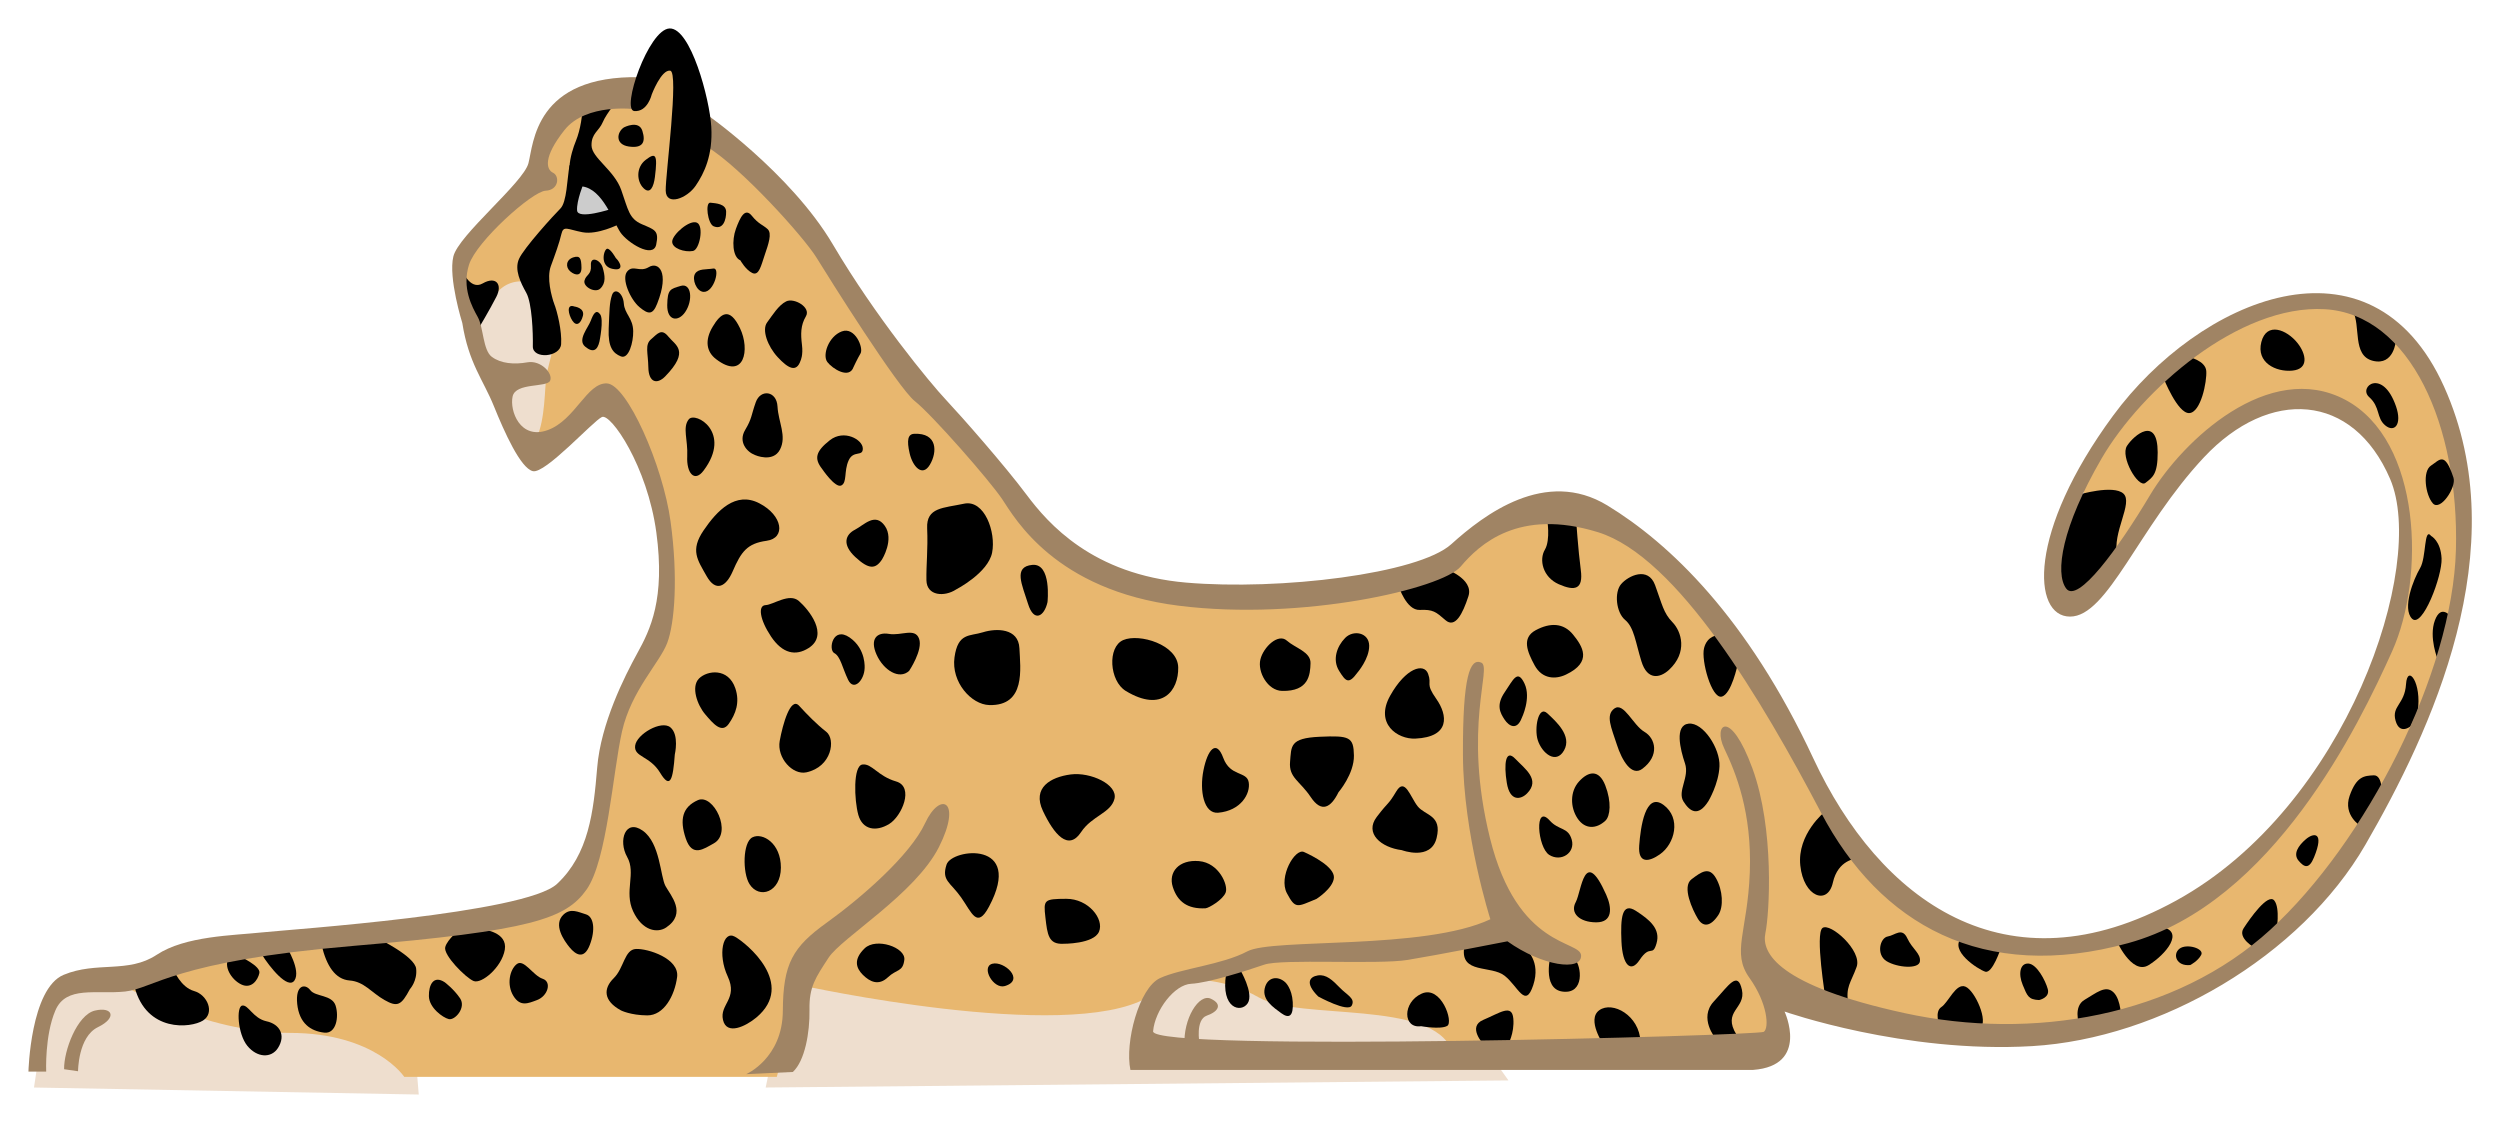 <?xml version="1.0" encoding="UTF-8" standalone="no"?>
<!-- Generator: Adobe Illustrator 13.0.0, SVG Export Plug-In . SVG Version: 6.00 Build 14948)  -->

<svg
   xmlns:dc="http://purl.org/dc/elements/1.1/"
   xmlns:cc="http://creativecommons.org/ns#"
   xmlns:rdf="http://www.w3.org/1999/02/22-rdf-syntax-ns#"
   xmlns:svg="http://www.w3.org/2000/svg"
   xmlns="http://www.w3.org/2000/svg"
   xmlns:sodipodi="http://sodipodi.sourceforge.net/DTD/sodipodi-0.dtd"
   xmlns:inkscape="http://www.inkscape.org/namespaces/inkscape"
   version="1.1"
   id="Layer_1"
   x="0px"
   y="0px"
   width="351.484"
   height="157.895"
   viewBox="0 0 351.484 157.895"
   enable-background="new 0 0 128.084 35.308"
   xml:space="preserve"
   inkscape:version="0.48+devel r12701"
   sodipodi:docname="leopard.svg"><title
   id="title4313">leopard</title><defs
   id="defs257" /><sodipodi:namedview
   pagecolor="#ffffff"
   bordercolor="#666666"
   borderopacity="1"
   objecttolerance="10"
   gridtolerance="10"
   guidetolerance="10"
   inkscape:pageopacity="0"
   inkscape:pageshadow="2"
   inkscape:window-width="1444"
   inkscape:window-height="969"
   id="namedview255"
   showgrid="false"
   fit-margin-top="4"
   fit-margin-left="4"
   fit-margin-right="4"
   fit-margin-bottom="4"
   inkscape:zoom="0.99658364"
   inkscape:cx="19.728485"
   inkscape:cy="136.24115"
   inkscape:window-x="0"
   inkscape:window-y="0"
   inkscape:window-maximized="0"
   inkscape:current-layer="Layer_1" />
<g
   id="g3"
   transform="matrix(2.682,0,0,4.245,4,4.001)">
	<polygon
   points="73.506,31.229 77.585,34.841 38.646,35.076 40.394,29.712 "
   id="polygon5"
   style="fill:#eedece" />
	<polygon
   points="0.29,35.076 0.874,32.625 2.156,31.343 6.586,31.578 20.108,32.625 20.46,35.308 "
   id="polygon7"
   style="fill:#eedece" />
	<polygon
   points="26.406,6.861 28.621,9.775 26.638,14.089 25.123,13.273 22.791,8.959 "
   id="polygon9"
   style="fill:#eedece" />
	<path
   d="m 4.778,31.635 c 0,0 4.431,1.632 8.919,1.632 4.488,0 6.005,1.457 6.005,1.457 l 19.527,0 1.283,-3.031 c 0,0 13.874,1.924 18.127,0.409 l 1.809,-0.583 c 0,0 1.981,-0.175 4.079,0.583 2.098,0.759 9.094,0.058 10.084,1.749 l 16.439,0.058 0.873,-0.933 -0.756,-1.572 4.371,1.34 8.278,0.641 6.704,-0.641 5.419,-1.632 4.373,-2.682 3.031,-2.914 2.623,-3.615 1.574,-3.964 -0.117,-3.555 -1.749,-3.206 -2.914,-1.863 -3.904,-0.352 -5.364,1.4 -3.323,1.923 -2.622,2.622 1.34,3.266 4.082,-3.847 3.615,-1.806 2.797,-0.352 2.507,0.526 1.98,1.689 0.759,2.215 -0.759,3.031 -2.272,3.498 -3.79,3.555 -5.304,2.625 -4.082,0.873 -5.479,0.058 -4.72,-1.165 -4.139,-3.498 -6.063,-6.354 -5.596,-3.088 -3.964,-0.292 -5.304,2.215 -6.295,0.759 -8.861,-0.235 -4.895,-1.746 -4.256,-3.44 -3.964,-2.914 -6.296,-5.599 -3.44,-1.631 -1.749,-2.857 -1.749,1.689 -2.972,0.117 -1.866,1.34 -0.35,1.4 -3.729,2.447 -0.117,1.225 1.457,0.758 c 0,0 0.409,-1.282 2.448,-0.933 2.041,0.35 0.758,2.565 0.641,3.031 -0.115,0.467 -0.058,1.457 -0.524,2.098 l 1.05,-0.174 2.739,-1.283 2.33,2.797 0.816,3.091 -0.464,2.215 -2.275,2.33 -1.632,5.421 -4.021,1.517 -15.855,0.932 -4.548,1.225 z"
   id="path11"
   inkscape:connector-curvature="0"
   style="fill:#e8b76f" />
	<polygon
   points="29.437,6.395 28.095,6.277 29.028,4.414 31.011,5.988 "
   id="polygon13"
   style="fill:#cccccc" />
	<g
   id="g15">
		<path
   d="m 107.458,15.444 c 0,0 1.826,-0.344 2.36,-0.04 0.534,0.307 -0.604,1.3 -0.319,2.051 l -2.283,1.786 -1.235,-1.452 1.477,-2.345 z"
   id="path17"
   inkscape:connector-curvature="0" />
		<path
   d="m 113.216,10.875 c 0,0 0.908,0.12 0.948,0.469 0.04,0.349 -0.282,1.377 -0.893,1.395 -0.611,0.018 -1.345,-1.155 -1.345,-1.155 l 1.29,-0.709 z"
   id="path19"
   inkscape:connector-curvature="0" />
		<path
   d="m 124.106,10.332 c 0,0 -0.092,0.849 -1.205,0.676 -1.113,-0.172 -0.616,-1.178 -1.068,-1.662 l 1.375,0.195 0.898,0.791 z"
   id="path21"
   inkscape:connector-curvature="0" />
		<path
   d="m 126.304,20.91 c 0,0 -0.489,-0.744 -0.154,-1.308 0.334,-0.563 0.843,-0.112 0.843,-0.112 l -0.689,1.42 z"
   id="path23"
   inkscape:connector-curvature="0" />
		<path
   d="m 124.88,23.108 c 0,0 -0.574,0.309 -0.793,-0.182 -0.217,-0.489 0.481,-0.536 0.549,-1.21 0.068,-0.674 0.843,-0.052 0.609,0.916 l -0.365,0.476 z"
   id="path25"
   inkscape:connector-curvature="0" />
		<path
   d="m 122.263,26.418 c 0,0 -0.943,-0.352 -0.584,-1.003 0.362,-0.651 0.769,-0.664 1.265,-0.679 0.494,-0.012 0.427,0.689 0.427,0.689 l -1.108,0.993 z"
   id="path27"
   inkscape:connector-curvature="0" />
		<path
   d="m 116.722,30.455 c 0,0 -0.943,-0.322 -0.601,-0.653 0.339,-0.33 1.277,-1.173 1.606,-0.921 0.327,0.254 0.115,1.018 0.115,1.018 l -1.12,0.556 z"
   id="path29"
   inkscape:connector-curvature="0" />
		<path
   d="m 109.424,30.168 c 0,0 0.823,1.2 1.716,0.855 0.893,-0.347 1.949,-1.135 0.634,-1.272 l -2.35,0.417 z"
   id="path31"
   inkscape:connector-curvature="0" />
		<path
   d="m 107.493,32.965 c 0,0 -0.31,-0.576 0.297,-0.796 0.606,-0.222 1.095,-0.499 1.509,-0.247 0.417,0.25 0.404,0.891 0.404,0.891 l -2.21,0.152 z"
   id="path33"
   inkscape:connector-curvature="0" />
		<path
   d="m 103.396,30.458 c 0,0 -0.441,0.858 -0.821,0.781 -0.382,-0.078 -1.916,-0.704 -1.23,-1.13 l 2.051,0.349 z"
   id="path35"
   inkscape:connector-curvature="0" />
		<path
   d="m 100.176,33.027 c 0,0 -0.274,-0.459 0.1,-0.616 0.375,-0.155 0.764,-0.809 1.265,-0.676 0.499,0.132 1.228,1.16 0.766,1.377 l -2.131,-0.085 z"
   id="path37"
   inkscape:connector-curvature="0" />
		<path
   d="m 94.203,32.119 c 0,0 -0.556,-2.141 -0.155,-2.328 0.404,-0.187 2.093,0.756 1.787,1.29 -0.305,0.534 -0.594,0.659 -0.432,1.237 l -1.2,-0.199 z"
   id="path39"
   inkscape:connector-curvature="0" />
		<path
   d="m 94.173,25.939 c 0,0 -1.467,0.741 -1.29,1.786 0.175,1.043 1.437,1.33 1.707,0.564 0.27,-0.766 1.23,-0.793 1.23,-0.793 l -1.647,-1.557 z"
   id="path41"
   inkscape:connector-curvature="0" />
		<path
   d="m 89.6,21.055 c 0,0 -0.319,1 -0.843,1.075 -0.521,0.072 -1.083,-1.195 -0.92,-1.606 0.165,-0.415 0.716,-0.429 0.716,-0.429 l 1.047,0.96 z"
   id="path43"
   inkscape:connector-curvature="0" />
		<path
   d="m 79.608,16.24 c 0,0 0.194,0.693 -0.115,1.023 -0.312,0.329 -0.12,0.908 0.731,1.145 0.853,0.237 1.287,0.167 1.152,-0.472 -0.135,-0.636 -0.252,-1.711 -0.252,-1.711 l -1.516,0.015 z"
   id="path45"
   inkscape:connector-curvature="0" />
		<path
   d="m 74.205,17.879 c 0,0 1.584,0.334 1.28,0.925 -0.305,0.594 -0.699,1.07 -1.203,0.793 -0.504,-0.277 -0.651,-0.359 -1.35,-0.339 -0.701,0.02 -1.103,-0.786 -1.103,-0.786 l 2.376,-0.593 z"
   id="path47"
   inkscape:connector-curvature="0" />
		<path
   d="m 88.44,33.449 c 0,0 -0.896,-0.674 -0.095,-1.22 0.801,-0.549 1.255,-1.028 1.477,-0.392 0.222,0.634 -1.061,0.699 -0.279,1.495 l -1.103,0.117 z"
   id="path49"
   inkscape:connector-curvature="0" />
		<path
   d="m 82.584,33.676 c 0,0 -0.928,-0.849 -0.237,-1.161 0.691,-0.312 2.105,0.172 2.158,1.046 l -1.921,0.115 z"
   id="path51"
   inkscape:connector-curvature="0" />
		<path
   d="m 79.815,30.635 c 0,0 -0.519,1.183 0.621,1.265 1.138,0.084 0.996,-0.843 0.609,-1.095 l -1.23,-0.17 z"
   id="path53"
   inkscape:connector-curvature="0" />
		<path
   d="m 78.5,30.498 c 0,0 0.798,0.387 0.384,1.185 -0.414,0.798 -0.786,0.05 -1.497,-0.307 -0.708,-0.359 -2.333,-0.05 -2.125,-0.931 l 2.206,-0.414 1.032,0.467 z"
   id="path55"
   inkscape:connector-curvature="0" />
		<path
   d="m 76.288,33.651 c 0,0 -0.891,-0.586 -0.022,-0.816 0.869,-0.23 1.5,-0.539 1.572,-0.045 0.072,0.494 -0.294,0.883 -0.294,0.883 l -1.256,-0.022 z"
   id="path57"
   inkscape:connector-curvature="0" />
		<path
   d="m 61.388,33.611 c 0,0 -0.227,-0.781 0.382,-0.916 0.609,-0.135 0.836,-0.375 0.217,-0.559 -0.619,-0.187 -1.467,0.654 -1.385,1.554 l 0.786,-0.079 z"
   id="path59"
   inkscape:connector-curvature="0"
   style="fill:#a08464" />
		<path
   d="m 63.504,31.159 c 0,0 0.751,0.796 0.412,1.125 -0.339,0.332 -1.422,0.188 -1.135,-0.958 l 0.723,-0.167 z"
   id="path61"
   inkscape:connector-curvature="0" />
		<path
   d="m 7.612,31.181 c 0,0 0.367,0.574 1.07,0.699 0.704,0.125 1.1,0.726 0.467,0.978 -0.636,0.252 -2.964,0.404 -3.59,-1.123 l 2.053,-0.554 z"
   id="path63"
   inkscape:connector-curvature="0" />
		<path
   d="m 11.07,30.732 c 0,0 1.118,0.32 1.035,0.554 -0.08,0.234 -0.421,0.536 -0.95,0.376 -0.529,-0.16 -0.951,-0.614 -0.639,-0.886 l 0.554,-0.044 z"
   id="path65"
   inkscape:connector-curvature="0" />
		<path
   d="m 13.54,30.428 c 0,0 0.751,0.766 0.409,1.098 -0.339,0.33 -1.325,-0.459 -1.714,-0.855 l 1.305,-0.243 z"
   id="path67"
   inkscape:connector-curvature="0" />
		<path
   d="m 19.994,31.82 c -0.451,0.537 -0.653,0.601 -1.332,0.357 -0.676,-0.242 -1.068,-0.611 -1.826,-0.646 -0.759,-0.037 -1.21,-0.491 -1.462,-1.155 l 2.969,-0.229 c 0,0 1.911,0.586 1.981,0.993 0.07,0.407 -0.33,0.68 -0.33,0.68 z"
   id="path69"
   inkscape:connector-curvature="0" />
		<path
   d="m 23.843,29.844 c 0,0 1.285,0.08 1.128,0.667 -0.16,0.588 -1.223,1.143 -1.634,1.038 -0.409,-0.104 -1.597,-0.858 -1.489,-1.123 0.11,-0.267 0.801,-0.606 0.801,-0.606 l 1.194,0.024 z"
   id="path71"
   inkscape:connector-curvature="0" />
		<path
   d="m 30.931,6.49 c 0,0 -1.098,0.354 -1.889,0.259 -0.788,-0.095 -0.998,-0.234 -1.105,0.06 -0.107,0.294 -0.33,0.681 -0.554,1.065 -0.222,0.387 0.03,0.991 0.182,1.25 0.154,0.257 0.404,0.891 0.359,1.33 -0.045,0.439 -1.501,0.509 -1.484,0.072 C 26.455,10.087 26.398,9.099 26.098,8.757 25.796,8.415 25.462,7.989 25.716,7.632 25.968,7.273 27.54,6.18 27.884,5.965 28.226,5.75 28.234,4.992 28.366,4.523 l 0.746,0.592 c 0,0 -0.389,0.594 -0.352,0.913 0.037,0.319 1.806,-0.053 1.806,-0.053 l 0.365,0.515 z"
   id="path73"
   inkscape:connector-curvature="0" />
		<path
   d="m 30.986,2.291 c 0,0 -0.686,0.516 -0.88,0.813 -0.195,0.297 -0.601,0.367 -0.589,0.773 0.01,0.409 1.188,0.813 1.557,1.472 0.37,0.661 0.407,0.951 1.083,1.135 0.676,0.184 0.908,0.207 0.749,0.678 C 32.744,7.634 31.386,7.09 31.027,6.75 30.667,6.41 30.11,5.319 29.03,5.232 27.947,5.147 28.444,4.112 28.696,3.728 28.946,3.341 29.048,2.842 29.04,2.58 l 1.946,-0.289 z"
   id="path75"
   inkscape:connector-curvature="0" />
		<path
   d="m 22.693,7.952 c 0,0 0.429,0.746 1.12,0.492 0.693,-0.252 1.053,0.03 0.713,0.446 -0.337,0.419 -0.96,1.078 -0.96,1.078 L 22.725,9.117 22.693,7.952 Z"
   id="path77"
   inkscape:connector-curvature="0" />
		<path
   d="m 31.814,2.675 c 0,0 -2.572,-0.217 -3.712,0.688 -1.14,0.908 -0.956,1.312 -0.601,1.417 0.352,0.107 0.307,0.574 -0.392,0.594 -0.698,0.02 -3.625,1.679 -4.012,2.447 -0.387,0.771 0.157,1.397 0.457,1.737 0.302,0.342 0.267,1.1 0.738,1.319 0.474,0.222 1.172,0.26 1.871,0.18 0.699,-0.077 1.352,0.372 1.183,0.609 -0.167,0.237 -1.806,0.052 -1.966,0.524 -0.163,0.469 0.392,1.444 1.838,1.113 1.45,-0.332 2.053,-1.574 3.104,-1.547 1.053,0.027 2.937,2.714 3.338,4.571 0.404,1.854 0.214,3.375 -0.175,4.026 -0.392,0.654 -1.881,1.572 -2.368,2.927 -0.484,1.354 -0.781,4.278 -1.861,5.241 -1.081,0.966 -2.877,1.365 -12.25,1.866 -9.375,0.501 -10.428,1.407 -11.94,1.51 -1.514,0.1 -3.096,-0.205 -3.655,0.628 -0.562,0.831 -0.481,2.023 -0.481,2.023 l -0.93,0 c 0,0 0.107,-2.745 1.844,-3.204 1.736,-0.457 3.38,-0.037 4.88,-0.664 1.497,-0.626 4.004,-0.639 5.519,-0.741 1.512,-0.1 13.802,-0.626 15.466,-1.607 1.662,-0.98 1.914,-2.387 2.105,-3.852 0.19,-1.462 1.43,-3.014 2.106,-3.792 0.678,-0.776 1.467,-1.792 0.995,-3.994 -0.472,-2.201 -2.388,-3.955 -2.852,-3.825 -0.461,0.13 -2.976,1.894 -3.623,1.793 -0.644,-0.097 -1.494,-1.297 -2.043,-2.155 -0.549,-0.861 -1.322,-1.419 -1.654,-2.752 0,0 -0.741,-1.494 -0.469,-2.203 0.27,-0.709 3.663,-2.438 3.935,-3.086 0.272,-0.648 0.324,-2.926 5.865,-2.852 l -0.26,1.061 z"
   id="path79"
   inkscape:connector-curvature="0"
   style="fill:#a08464" />
		<path
   d="m 37.623,34.634 c 0,0 1.908,-0.521 1.923,-2.098 0.013,-1.574 0.521,-2.113 2.305,-2.922 1.787,-0.811 4.369,-2.225 5.154,-3.295 0.786,-1.073 1.961,-0.756 0.724,0.793 -1.24,1.552 -5.104,3.003 -5.786,3.665 -0.682,0.662 -1.023,0.963 -1,1.719 0.022,0.758 -0.242,1.699 -0.873,2.065 l -2.447,0.073 z"
   id="path81"
   inkscape:connector-curvature="0"
   style="fill:#a08464" />
		<path
   d="m 35.462,2.805 c 0,0 4.488,1.971 6.713,4.356 2.226,2.385 5.087,4.578 5.92,5.137 0.831,0.559 3.094,2.186 4.229,3.146 1.135,0.958 3.458,2.642 8.365,2.909 4.905,0.267 12.177,-0.289 13.898,-1.272 1.722,-0.983 4.942,-2.532 8.186,-1.282 3.243,1.248 7.337,3.697 10.795,8.38 3.458,4.683 10.077,7.816 19.026,4.703 8.952,-3.111 13.153,-11.104 11.207,-13.963 -1.949,-2.862 -6.327,-3.026 -9.76,-0.714 -3.433,2.315 -5.04,5.277 -7.021,5.274 -1.983,-0.002 -2.238,-2.794 2.258,-6.654 4.496,-3.859 13.522,-6.334 17.35,-0.963 3.827,5.374 -0.721,11.451 -4.114,15.164 -3.393,3.713 -10.78,6.429 -17.479,6.679 -6.699,0.25 -12.978,-1.145 -12.978,-1.145 0,0 1.322,1.791 -1.649,1.933 l -32.642,0 c -0.302,-0.905 0.449,-2.714 1.547,-3.039 1.101,-0.322 3.253,-0.441 4.583,-0.888 1.328,-0.447 9.271,-0.032 12.739,-1.063 0,0 -1.422,-2.816 -1.437,-5.441 -0.018,-2.625 0.375,-3.218 0.96,-3.059 0.589,0.157 -0.988,2.126 0.459,5.818 1.447,3.69 4.76,3.363 4.775,3.887 0.015,0.524 -2.031,0.35 -3.862,-0.474 0,0 -3.66,0.454 -5.229,0.616 -1.569,0.162 -6.591,-0.045 -7.52,0.157 -0.925,0.202 -2.956,0.608 -3.83,0.633 -0.873,0.025 -1.898,0.871 -1.996,1.574 -0.098,0.701 31.727,0.142 32.014,0.018 0.287,-0.125 0.207,-0.938 -0.751,-1.786 -0.958,-0.848 -0.102,-1.515 0.018,-3.5 0.117,-1.986 -0.736,-3.301 -1.342,-4.102 -0.606,-0.798 0.312,-1.35 1.477,0.659 1.165,2.009 0.896,4.815 0.681,5.461 -0.215,0.648 0.631,1.731 7.305,2.649 6.674,0.916 14.173,0.12 19.166,-2.764 4.99,-2.884 9.553,-8.495 9.728,-12.582 0.175,-4.087 -2.38,-7.804 -6.876,-7.969 -4.493,-0.162 -9.603,2.667 -11.696,4.942 -2.091,2.275 -2.458,3.802 -1.858,4.309 0.599,0.509 2.704,-1.3 4.401,-3.099 1.699,-1.799 6.227,-4.493 10.231,-3.151 4.004,1.345 4.191,5.888 2.455,8.328 -1.739,2.44 -6.234,8.343 -13.836,9.667 C 102.47,31.619 97.051,29.675 93.97,25.973 90.891,22.27 86.44,17.498 82.277,16.684 78.113,15.871 76.05,17.096 75.079,17.822 74.108,18.551 66.791,19.633 60.305,19.119 53.816,18.605 51.708,16.218 51.049,15.594 50.39,14.97 47.354,12.785 46.466,12.344 45.578,11.902 41.975,8.272 41.314,7.594 40.653,6.913 37.382,4.615 35.553,3.909 L 35.462,2.805 Z"
   id="path83"
   inkscape:connector-curvature="0"
   style="fill:#a08464" />
		<path
   d="M 31.218,3.276 C 30.843,3.431 30.739,3.842 31.47,3.91 32.201,3.978 32.37,3.767 32.183,3.393 31.999,3.02 31.218,3.276 31.218,3.276 Z"
   id="path85"
   inkscape:connector-curvature="0" />
		<path
   d="M 32.84,4.92 C 32.777,5.237 32.595,5.511 32.239,5.287 31.882,5.065 31.84,4.599 32.359,4.351 32.875,4.102 32.992,4.157 32.84,4.92 Z"
   id="path87"
   inkscape:connector-curvature="0" />
		<path
   d="m 28.571,7.58 c -0.402,0.077 -0.427,0.332 -0.163,0.469 0.267,0.14 0.589,0.16 0.582,-0.132 C 28.98,7.625 28.92,7.51 28.571,7.58 Z"
   id="path89"
   inkscape:connector-curvature="0" />
		<path
   d="m 28.619,9.209 c -0.442,-0.102 -0.314,0.272 -0.103,0.472 0.209,0.197 0.439,0.102 0.549,-0.162 0.107,-0.268 -0.446,-0.31 -0.446,-0.31 z"
   id="path91"
   inkscape:connector-curvature="0" />
		<path
   d="m 29.933,10.369 c -0.107,0.294 -0.336,0.387 -0.753,0.167 -0.414,-0.222 0.157,-0.619 0.297,-0.855 0.14,-0.237 0.282,-0.387 0.489,-0.217 0.209,0.169 -0.033,0.905 -0.033,0.905 z"
   id="path93"
   inkscape:connector-curvature="0" />
		<path
   d="m 29.971,8.618 c -0.267,0.155 -0.906,-0.062 -0.823,-0.267 0.083,-0.207 0.374,-0.187 0.337,-0.506 -0.04,-0.319 0.489,-0.189 0.614,0.07 0.121,0.259 0.189,0.518 -0.128,0.703 z"
   id="path95"
   inkscape:connector-curvature="0" />
		<path
   d="m 30.789,7.603 c 0.237,0.14 0.479,0.454 -0.195,0.356 C 29.921,7.862 30.168,7.3 30.342,7.295 c 0.175,-0.004 0.447,0.308 0.447,0.308 z"
   id="path97"
   inkscape:connector-curvature="0" />
		<path
   d="m 31.702,10.025 c 0.012,0.369 -0.234,0.94 -0.646,0.836 -0.412,-0.105 -0.679,-0.302 -0.639,-0.916 0.042,-0.611 0.035,-0.846 0.172,-1.113 0.14,-0.264 0.582,-0.075 0.621,0.275 0.038,0.349 0.48,0.481 0.492,0.918 z"
   id="path99"
   inkscape:connector-curvature="0" />
		<path
   d="M 32.959,9.114 C 32.725,9.491 32.502,9.478 32.028,9.229 31.557,8.979 31.07,8.293 31.384,8.052 c 0.312,-0.242 0.641,0.04 1.133,-0.147 0.49,-0.19 1.111,0.141 0.442,1.209 z"
   id="path101"
   inkscape:connector-curvature="0" />
		<path
   d="m 33.379,11.524 c -0.434,0.279 -0.869,0.199 -0.883,-0.297 -0.015,-0.494 -0.197,-0.751 0.147,-0.936 0.344,-0.188 0.544,-0.367 0.903,-0.085 0.357,0.283 1.15,0.462 -0.167,1.318 z"
   id="path103"
   inkscape:connector-curvature="0" />
		<path
   d="m 34.426,9.394 c -0.369,0.339 -0.955,0.29 -0.94,-0.234 0.015,-0.526 0.16,-0.529 0.711,-0.634 0.552,-0.103 0.654,0.476 0.229,0.868 z"
   id="path105"
   inkscape:connector-curvature="0" />
		<path
   d="m 35.397,8.725 c -0.382,-0.01 -0.624,-0.419 -0.454,-0.599 0.17,-0.18 0.579,-0.135 0.958,-0.175 0.377,-0.039 0.05,0.786 -0.504,0.774 z"
   id="path107"
   inkscape:connector-curvature="0" />
		<path
   d="M 34.833,7.37 C 34.404,7.42 33.723,7.286 33.746,7.051 33.768,6.819 34.659,6.325 35.041,6.432 35.422,6.537 35.183,7.331 34.833,7.37 Z"
   id="path109"
   inkscape:connector-curvature="0" />
		<path
   d="M 35.918,6.552 C 35.604,6.469 35.459,5.748 35.751,5.771 c 0.292,0.02 0.815,0.035 0.823,0.297 0.008,0.262 -0.157,0.616 -0.656,0.484 z"
   id="path111"
   inkscape:connector-curvature="0" />
		<path
   d="M 37.32,7.68 C 36.908,7.575 36.863,7.021 37.086,6.637 37.311,6.25 37.563,5.924 37.919,6.203 c 0.359,0.282 0.594,0.304 0.831,0.444 0.237,0.14 0.042,0.494 -0.152,0.851 -0.192,0.354 -0.3,0.706 -0.654,0.601 C 37.592,7.992 37.32,7.68 37.32,7.68 Z"
   id="path113"
   inkscape:connector-curvature="0" />
		<path
   d="m 36.043,10.951 c -0.506,-0.245 -0.599,-0.624 -0.174,-1.073 0.424,-0.449 0.883,-0.667 1.43,0.047 0.543,0.714 0.223,1.742 -1.256,1.026 z"
   id="path115"
   inkscape:connector-curvature="0" />
		<path
   d="m 35.392,14.643 c -0.479,0.404 -0.901,0.084 -0.858,-0.472 0.042,-0.554 -0.262,-0.953 0.08,-1.225 0.342,-0.272 2.287,0.429 0.778,1.697 z"
   id="path117"
   inkscape:connector-curvature="0" />
		<path
   d="m 38.089,14.129 c -0.441,-0.105 -0.888,-0.441 -0.519,-0.831 0.367,-0.389 0.307,-0.474 0.557,-0.918 0.25,-0.446 1.098,-0.382 1.14,0.143 0.045,0.521 0.494,0.975 0.13,1.424 -0.368,0.447 -1.308,0.182 -1.308,0.182 z"
   id="path119"
   inkscape:connector-curvature="0" />
		<path
   d="m 40.477,11 c -0.22,0.414 -0.664,0.252 -1.198,-0.112 -0.536,-0.364 -0.843,-0.908 -0.559,-1.15 0.284,-0.242 0.596,-0.571 1,-0.698 0.407,-0.13 1.317,0.194 1.035,0.494 -0.282,0.3 -0.274,0.591 -0.207,0.941 C 40.619,10.821 40.477,11 40.477,11 Z"
   id="path121"
   inkscape:connector-curvature="0" />
		<path
   d="m 36.917,17.981 c -0.35,0.511 -0.886,0.696 -1.367,0.157 -0.481,-0.542 -0.868,-0.851 -0.16,-1.512 0.711,-0.662 1.684,-1.303 2.919,-0.901 1.237,0.402 1.404,1.155 0.387,1.243 -1.019,0.088 -1.333,0.359 -1.779,1.013 z"
   id="path123"
   inkscape:connector-curvature="0" />
		<path
   d="m 41.599,14.583 c -0.417,-0.337 -0.337,-0.574 0.412,-0.946 0.746,-0.369 1.719,-0.02 1.727,0.272 0.01,0.292 -0.494,0.042 -0.746,0.402 -0.252,0.357 -0.067,0.729 -0.384,0.826 -0.317,0.097 -1.009,-0.554 -1.009,-0.554 z"
   id="path125"
   inkscape:connector-curvature="0" />
		<path
   d="m 43.253,11.212 c -0.222,0.414 -1.105,0.06 -1.375,-0.165 -0.27,-0.227 0.062,-0.848 0.758,-1.013 0.693,-0.167 1.152,0.548 0.983,0.729 -0.169,0.18 -0.366,0.449 -0.366,0.449 z"
   id="path127"
   inkscape:connector-curvature="0" />
		<path
   d="m 46.437,13.425 c -0.342,0.007 -0.401,0.214 -0.244,0.646 0.157,0.435 0.664,0.799 1.06,0.379 0.396,-0.418 0.406,-1.059 -0.816,-1.025 z"
   id="path129"
   inkscape:connector-curvature="0" />
		<path
   d="m 44.748,17.584 c -0.342,0.33 -0.691,0.34 -1.402,-0.077 -0.711,-0.417 -0.517,-0.743 -0.025,-0.903 0.489,-0.16 1.06,-0.584 1.569,-0.132 0.509,0.451 -0.142,1.112 -0.142,1.112 z"
   id="path131"
   inkscape:connector-curvature="0" />
		<path
   d="m 40.896,20.521 c -0.678,0.272 -1.365,0.185 -1.966,-0.379 -0.599,-0.566 -0.699,-1.03 -0.292,-1.043 0.409,-0.01 1.243,-0.414 1.747,-0.137 0.504,0.277 1.606,1.12 0.511,1.559 z"
   id="path133"
   inkscape:connector-curvature="0" />
		<path
   d="m 37.056,21.855 c 0.247,0.464 0.022,0.846 -0.347,1.178 -0.369,0.329 -0.816,-0.008 -1.232,-0.317 -0.417,-0.307 -0.756,-0.911 -0.327,-1.185 0.432,-0.274 1.537,-0.364 1.906,0.324 z"
   id="path135"
   inkscape:connector-curvature="0" />
		<path
   d="m 33.883,24.046 c -0.095,0.818 -0.23,1.173 -0.771,0.604 -0.542,-0.566 -1.385,-0.514 -1.308,-0.896 0.075,-0.379 1.375,-0.855 1.849,-0.606 0.472,0.249 0.23,0.898 0.23,0.898 z"
   id="path137"
   inkscape:connector-curvature="0" />
		<path
   d="m 33.434,29.774 c -0.457,0.195 -1.25,0.123 -1.736,-0.534 -0.484,-0.659 0.169,-1.26 -0.312,-1.799 -0.484,-0.542 -0.095,-1.28 0.818,-0.871 0.916,0.412 0.918,1.519 1.19,1.833 0.272,0.313 1.135,0.902 0.04,1.371 z"
   id="path139"
   inkscape:connector-curvature="0" />
		<path
   d="m 31.063,32.523 c -0.943,-0.324 -0.926,-0.731 -0.382,-1.068 0.544,-0.337 0.557,-0.951 1.167,-0.968 0.614,-0.018 2.283,0.314 2.156,0.93 -0.127,0.616 -0.691,1.275 -1.567,1.27 -0.874,-0.004 -1.374,-0.164 -1.374,-0.164 z"
   id="path141"
   inkscape:connector-curvature="0" />
		<path
   d="m 28.057,29.343 c -0.579,0.334 0.025,0.875 0.322,1.1 0.299,0.225 0.741,0.417 1.048,-0.09 0.307,-0.504 0.207,-0.938 -0.205,-1.013 -0.409,-0.077 -0.793,-0.212 -1.165,0.003 z"
   id="path143"
   inkscape:connector-curvature="0" />
		<path
   d="m 26.65,32.182 c -0.457,0.107 -0.868,0.229 -1.228,-0.14 -0.361,-0.367 -0.199,-0.868 0.175,-1.053 0.372,-0.188 0.856,0.381 1.354,0.484 0.5,0.102 0.278,0.576 -0.301,0.709 z"
   id="path145"
   inkscape:connector-curvature="0" />
		<path
   d="m 21.823,31.59 c -0.589,-0.245 -0.843,0.085 -0.831,0.461 0.01,0.379 0.719,0.708 1.041,0.759 0.322,0.05 0.923,-0.377 0.594,-0.688 -0.331,-0.309 -0.804,-0.532 -0.804,-0.532 z"
   id="path147"
   inkscape:connector-curvature="0" />
		<path
   d="m 15.516,33.259 c -0.729,-0.05 -1.322,-0.312 -1.427,-0.95 -0.104,-0.639 0.417,-0.684 0.686,-0.457 0.27,0.225 1.143,0.143 1.328,0.514 0.184,0.374 0.026,0.933 -0.587,0.893 z"
   id="path149"
   inkscape:connector-curvature="0" />
		<path
   d="m 13.081,33.766 c -0.354,0.35 -1.098,0.322 -1.606,-0.07 -0.507,-0.394 -0.589,-1.297 -0.27,-1.334 0.319,-0.038 0.566,0.421 1.267,0.519 0.703,0.094 1.033,0.463 0.609,0.885 z"
   id="path151"
   inkscape:connector-curvature="0" />
		<path
   d="m 2.6,34.537 c 0,0 -0.002,-1.138 1.038,-1.459 1.04,-0.319 0.766,-0.691 -0.162,-0.549 -0.928,0.145 -1.625,1.33 -1.607,1.941 L 2.6,34.537 Z"
   id="path153"
   inkscape:connector-curvature="0"
   style="fill:#a08464" />
		<path
   d="m 35.921,26.992 c -0.526,0.182 -1.123,0.469 -1.462,-0.162 -0.339,-0.634 -0.175,-1.045 0.634,-1.272 0.81,-0.227 1.838,1.083 0.828,1.434 z"
   id="path155"
   inkscape:connector-curvature="0" />
		<path
   d="m 37.797,28.337 c -0.367,-0.367 -0.362,-1.39 0.16,-1.549 0.519,-0.162 1.492,0.19 1.487,1.008 -0.008,0.815 -1.138,1.053 -1.647,0.541 z"
   id="path157"
   inkscape:connector-curvature="0" />
		<path
   d="m 38.156,32.758 c -0.559,0.294 -1.557,0.599 -1.747,0.08 -0.189,-0.519 0.796,-0.694 0.25,-1.437 -0.546,-0.741 -0.247,-1.537 0.37,-1.322 0.618,0.216 3.223,1.571 1.127,2.679 z"
   id="path159"
   inkscape:connector-curvature="0" />
		<path
   d="m 40.781,24.637 c -0.721,0.1 -1.559,-0.481 -1.399,-1.041 0.16,-0.556 0.569,-1.472 1.015,-1.165 0.447,0.307 0.923,0.616 1.425,0.863 0.503,0.248 0.296,1.159 -1.041,1.343 z"
   id="path161"
   inkscape:connector-curvature="0" />
		<path
   d="m 45.117,26.349 c -0.699,0.267 -1.395,0.187 -1.614,-0.302 -0.217,-0.492 -0.28,-1.626 0.214,-1.669 0.497,-0.042 0.798,0.384 1.767,0.561 0.968,0.177 0.294,1.158 -0.367,1.41 z"
   id="path163"
   inkscape:connector-curvature="0" />
		<path
   d="m 43.832,21.197 c -0.02,0.379 -0.561,0.773 -0.866,0.374 -0.302,-0.399 -0.399,-0.776 -0.724,-0.883 -0.324,-0.107 -0.084,-0.901 0.801,-0.519 0.886,0.384 0.789,1.028 0.789,1.028 z"
   id="path165"
   inkscape:connector-curvature="0" />
		<path
   d="m 46.167,21.276 c -0.517,0.305 -1.342,-0.02 -1.707,-0.536 -0.364,-0.514 0.007,-0.756 0.651,-0.688 0.642,0.07 1.362,-0.215 1.577,0.16 0.215,0.371 -0.521,1.064 -0.521,1.064 z"
   id="path167"
   inkscape:connector-curvature="0" />
		<path
   d="m 48.625,18.582 c -0.604,0.25 -1.537,0.217 -1.552,-0.307 -0.015,-0.524 0.087,-1.023 0.038,-1.722 -0.05,-0.698 0.856,-0.666 1.931,-0.813 1.073,-0.147 1.687,0.943 1.474,1.622 -0.215,0.676 -1.891,1.22 -1.891,1.22 z"
   id="path169"
   inkscape:connector-curvature="0" />
		<path
   d="m 53.42,18.999 c -0.162,0.471 -0.711,0.691 -1.021,0.057 -0.309,-0.631 -0.793,-1.23 0.227,-1.29 1.018,-0.057 0.794,1.233 0.794,1.233 z"
   id="path171"
   inkscape:connector-curvature="0" />
		<path
   d="m 50.369,22.409 c -0.94,-0.015 -2.006,-0.758 -1.824,-1.582 0.18,-0.821 0.796,-0.691 1.492,-0.829 0.696,-0.137 1.861,-0.142 1.911,0.529 0.047,0.67 0.344,1.915 -1.579,1.882 z"
   id="path173"
   inkscape:connector-curvature="0" />
		<path
   d="m 57.526,21.943 c -0.866,-0.332 -0.976,-1.459 -0.135,-1.687 0.838,-0.229 2.862,0.149 2.881,0.908 0.023,0.756 -0.83,1.51 -2.746,0.779 z"
   id="path175"
   inkscape:connector-curvature="0" />
		<path
   d="m 55.181,26.616 c -0.673,0.644 -1.425,0.07 -2.001,-0.701 -0.576,-0.771 0.404,-1.12 1.452,-1.208 1.045,-0.087 2.487,0.337 2.298,0.809 -0.192,0.473 -1.18,0.558 -1.749,1.1 z"
   id="path177"
   inkscape:connector-curvature="0" />
		<path
   d="m 50.354,29.085 c -0.631,0.751 -0.898,0.202 -1.464,-0.307 -0.569,-0.509 -1.038,-0.554 -0.761,-1.088 0.276,-0.53 4.086,-0.815 2.225,1.395 z"
   id="path179"
   inkscape:connector-curvature="0" />
		<path
   d="m 45.057,31.423 c -0.497,0.299 -0.958,0.145 -1.315,-0.078 -0.357,-0.225 -0.509,-0.511 0.092,-0.878 0.602,-0.367 2.156,-0.033 2.081,0.379 -0.077,0.41 -0.399,0.303 -0.858,0.577 z"
   id="path181"
   inkscape:connector-curvature="0" />
		<path
   d="m 51.187,31.715 c -0.602,0.115 -1.27,-0.633 -0.661,-0.738 0.608,-0.105 1.734,0.534 0.661,0.738 z"
   id="path183"
   inkscape:connector-curvature="0" />
		<path
   d="m 54.238,30.315 c -0.759,0.022 -0.826,-0.297 -0.928,-0.875 -0.105,-0.582 -0.077,-0.611 1.09,-0.614 1.165,-0.005 2.001,0.671 1.721,1.088 -0.279,0.414 -1.883,0.401 -1.883,0.401 z"
   id="path185"
   inkscape:connector-curvature="0" />
		<path
   d="m 61.698,29.141 c -0.943,0.027 -1.464,-0.22 -1.711,-0.709 -0.247,-0.489 0.324,-0.913 1.375,-0.855 1.05,0.057 1.54,0.801 1.399,1.038 -0.137,0.239 -0.888,0.52 -1.063,0.526 z"
   id="path187"
   inkscape:connector-curvature="0" />
		<path
   d="m 62.364,25.975 c -0.756,0.04 -0.983,-0.731 -0.768,-1.407 0.214,-0.679 0.671,-1.041 1.038,-0.409 0.369,0.631 1.237,0.432 1.334,0.808 0.1,0.374 -0.409,0.943 -1.604,1.008 z"
   id="path189"
   inkscape:connector-curvature="0" />
		<path
   d="m 67.521,28.829 c -1.013,0.262 -1.098,0.352 -1.552,-0.189 -0.452,-0.539 0.424,-1.497 0.894,-1.365 0.471,0.132 1.619,0.506 1.571,0.858 -0.05,0.351 -0.913,0.696 -0.913,0.696 z"
   id="path191"
   inkscape:connector-curvature="0" />
		<path
   d="m 68.673,25.298 c -0.394,0.506 -0.886,0.696 -1.455,0.157 -0.569,-0.537 -1.155,-0.639 -1.083,-1.165 0.072,-0.526 -0.022,-0.786 1.552,-0.831 1.572,-0.045 1.779,0.008 1.796,0.619 0.018,0.611 -0.81,1.22 -0.81,1.22 z"
   id="path193"
   inkscape:connector-curvature="0" />
		<path
   d="m 65.719,21.94 c -0.758,-0.008 -1.302,-0.631 -1.138,-1.045 0.162,-0.412 0.938,-0.871 1.382,-0.622 0.444,0.25 1.262,0.372 1.245,0.751 -0.017,0.38 -0.089,0.936 -1.489,0.916 z"
   id="path195"
   inkscape:connector-curvature="0" />
		<path
   d="m 69.667,21.334 c -0.454,0.392 -0.604,0.307 -0.963,-0.06 -0.362,-0.37 -0.11,-0.813 0.319,-1.088 0.429,-0.277 1.248,-0.182 1.26,0.254 0.012,0.437 -0.616,0.894 -0.616,0.894 z"
   id="path197"
   inkscape:connector-curvature="0" />
		<path
   d="m 72.703,23.52 c -0.931,0.027 -2.141,-0.492 -1.322,-1.419 0.818,-0.926 1.776,-1.101 1.991,-0.726 0.214,0.372 -0.167,0.294 0.432,0.833 0.597,0.536 0.735,1.259 -1.101,1.312 z"
   id="path199"
   inkscape:connector-curvature="0" />
		<path
   d="m 71.992,27.214 c -1.081,-0.085 -1.969,-0.556 -1.313,-1.1 0.654,-0.544 0.571,-0.367 1.025,-0.846 0.452,-0.479 0.733,0.185 1.12,0.494 0.389,0.31 1.292,0.285 0.993,1.05 -0.299,0.767 -1.825,0.402 -1.825,0.402 z"
   id="path201"
   inkscape:connector-curvature="0" />
		<path
   d="m 65.879,31.588 c -0.387,-0.222 -0.938,-0.177 -1.073,0.205 -0.135,0.384 0.454,0.628 0.868,0.821 0.415,0.192 0.644,0.1 0.602,-0.367 -0.043,-0.465 -0.397,-0.659 -0.397,-0.659 z"
   id="path203"
   inkscape:connector-curvature="0" />
		<path
   d="m 67.613,32.062 c -0.713,-0.447 -0.456,-0.656 -0.02,-0.699 0.434,-0.042 0.761,0.152 1.147,0.404 0.386,0.252 0.826,0.356 0.629,0.594 -0.197,0.24 -1.756,-0.299 -1.756,-0.299 z"
   id="path205"
   inkscape:connector-curvature="0" />
		<path
   d="m 73.004,33.045 c -0.96,0.087 -0.985,-0.789 0.027,-1.078 1.013,-0.292 1.689,0.943 1.342,1.068 -0.346,0.127 -1.369,0.01 -1.369,0.01 z"
   id="path207"
   inkscape:connector-curvature="0" />
		<path
   d="m 84.458,30.852 c -0.464,0.444 -0.898,0.172 -0.951,-0.614 -0.053,-0.786 0.02,-1.313 0.758,-1.013 0.738,0.3 1.3,0.604 1.08,1.078 -0.218,0.471 -0.318,0.008 -0.887,0.549 z"
   id="path209"
   inkscape:connector-curvature="0" />
		<path
   d="m 88.584,29.365 c -0.417,0.396 -0.806,0.401 -1.075,0.117 -0.27,-0.285 -0.846,-1.056 -0.329,-1.303 0.519,-0.247 0.92,-0.434 1.282,-0.037 0.362,0.4 0.407,0.951 0.122,1.223 z"
   id="path211"
   inkscape:connector-curvature="0" />
		<path
   d="m 82.705,28.687 c 0.312,0.439 0.349,0.923 -0.527,0.918 -0.875,-0.002 -1.379,-0.31 -1.067,-0.669 0.308,-0.359 0.441,-1.879 1.594,-0.249 z"
   id="path213"
   inkscape:connector-curvature="0" />
		<path
   d="m 85.523,27.352 c -0.566,0.252 -1.155,0.324 -1.085,-0.29 0.07,-0.614 0.327,-1.786 1.272,-1.347 0.946,0.439 0.592,1.295 -0.187,1.637 z"
   id="path215"
   inkscape:connector-curvature="0" />
		<path
   d="m 88.068,25.588 c -0.539,0.541 -0.98,0.349 -1.313,0.01 -0.329,-0.342 0.33,-0.798 0.083,-1.257 -0.247,-0.459 -0.562,-1.265 0.194,-1.317 0.756,-0.05 1.657,0.828 1.614,1.412 -0.039,0.583 -0.578,1.152 -0.578,1.152 z"
   id="path217"
   inkscape:connector-curvature="0" />
		<path
   d="m 84.598,24.522 c -0.549,0.257 -1.058,-0.262 -1.335,-0.809 -0.277,-0.546 -0.611,-0.973 -0.122,-1.192 0.489,-0.217 0.978,0.557 1.566,0.773 0.592,0.216 0.812,0.794 -0.109,1.228 z"
   id="path219"
   inkscape:connector-curvature="0" />
		<path
   d="m 82.665,26.239 c -0.472,0.279 -1.07,0.292 -1.459,-0.075 -0.389,-0.369 -0.404,-0.893 0.082,-1.228 0.484,-0.334 1.038,-0.409 1.373,0.137 0.335,0.545 0.26,1.014 0.004,1.166 z"
   id="path221"
   inkscape:connector-curvature="0" />
		<path
   d="m 79.748,26.234 c -0.821,-0.579 -0.644,0.893 -0.025,1.138 0.619,0.245 1.37,-0.067 1.18,-0.499 -0.187,-0.432 -0.678,-0.302 -1.155,-0.639 z"
   id="path223"
   inkscape:connector-curvature="0" />
		<path
   d="m 78.558,25.336 c -0.314,0.202 -0.896,0.287 -1.061,-0.35 -0.165,-0.637 -0.063,-1.135 0.444,-0.798 0.505,0.334 1.333,0.689 0.617,1.148 z"
   id="path225"
   inkscape:connector-curvature="0" />
		<path
   d="m 79.119,23.569 c -0.189,-0.374 0.025,-1.165 0.499,-0.888 0.474,0.277 1.305,0.751 0.881,1.228 -0.424,0.479 -1.163,0.092 -1.38,-0.34 z"
   id="path227"
   inkscape:connector-curvature="0" />
		<path
   d="m 78.281,22.836 c -0.249,0.417 -0.661,0.282 -0.9,0.055 -0.239,-0.227 -0.452,-0.481 0.002,-0.903 0.454,-0.422 0.676,-0.779 1.041,-0.292 0.364,0.484 -0.143,1.14 -0.143,1.14 z"
   id="path229"
   inkscape:connector-curvature="0" />
		<path
   d="m 80.601,21.399 c -0.549,0.167 -1.247,0.152 -1.642,-0.302 -0.392,-0.457 -0.696,-0.913 0.055,-1.168 0.75,-0.254 1.452,-0.247 1.958,0.147 0.507,0.395 1.016,0.904 -0.371,1.323 z"
   id="path231"
   inkscape:connector-curvature="0" />
		<path
   d="m 85.993,21.247 c -0.464,0.267 -1.128,0.352 -1.437,-0.282 -0.31,-0.631 -0.382,-1.125 -0.856,-1.375 -0.474,-0.247 -0.581,-0.916 -0.209,-1.188 0.372,-0.274 1.412,-0.596 1.779,0.035 0.369,0.631 0.434,0.92 0.911,1.228 0.473,0.307 0.815,0.998 -0.188,1.582 z"
   id="path233"
   inkscape:connector-curvature="0" />
		<path
   d="m 97.469,30.073 c -0.407,0.042 -0.624,0.599 -0.065,0.818 0.562,0.217 1.699,0.272 1.749,0.008 0.052,-0.265 -0.389,-0.397 -0.664,-0.769 -0.272,-0.371 -0.643,-0.096 -1.02,-0.057 z"
   id="path235"
   inkscape:connector-curvature="0" />
		<path
   d="m 105.4,32.179 c -0.554,-0.015 -0.616,-0.13 -0.858,-0.501 -0.245,-0.372 -0.137,-0.724 0.299,-0.708 0.437,0.017 0.891,0.559 1.015,0.846 0.125,0.288 -0.456,0.363 -0.456,0.363 z"
   id="path237"
   inkscape:connector-curvature="0" />
		<path
   d="m 113.326,31.019 c -0.726,0.05 -0.943,-0.352 -0.569,-0.539 0.374,-0.185 1.313,-0.008 1.143,0.202 -0.17,0.207 -0.574,0.337 -0.574,0.337 z"
   id="path239"
   inkscape:connector-curvature="0" />
		<path
   d="m 119.813,27.451 c -0.262,0.407 -0.514,0.334 -0.813,0.11 -0.297,-0.225 -0.013,-0.494 0.389,-0.711 0.402,-0.214 0.983,-0.259 0.424,0.601 z"
   id="path241"
   inkscape:connector-curvature="0" />
		<path
   d="m 125.953,16.809 c -0.387,-0.31 -0.242,0.708 -0.582,1.067 -0.339,0.359 -0.953,1.337 -0.419,1.674 0.534,0.334 1.592,-1.417 1.547,-1.999 -0.045,-0.58 -0.546,-0.742 -0.546,-0.742 z"
   id="path243"
   inkscape:connector-curvature="0" />
		<path
   d="m 127.123,14.88 c 0.162,0.314 -0.696,1.127 -1.083,0.848 -0.389,-0.279 -0.557,-1.063 -0.095,-1.25 0.462,-0.189 0.714,-0.489 1.178,0.402 z"
   id="path245"
   inkscape:connector-curvature="0" />
		<path
   d="m 124.111,12.517 c 0.332,0.609 -0.092,0.878 -0.566,0.629 -0.474,-0.249 -0.25,-0.604 -0.843,-0.938 -0.592,-0.332 0.701,-0.983 1.409,0.309 z"
   id="path247"
   inkscape:connector-curvature="0" />
		<path
   d="m 118.947,10.419 c 0.457,0.364 0.608,0.858 -0.265,0.913 -0.873,0.053 -1.904,-0.267 -1.632,-0.945 0.275,-0.679 1.331,-0.417 1.897,0.032 z"
   id="path249"
   inkscape:connector-curvature="0" />
		<path
   d="m 111.617,14.042 c 0.002,0.729 -0.267,0.823 -0.641,1.008 -0.375,0.187 -1.337,-0.866 -0.968,-1.225 0.369,-0.36 1.604,-1.009 1.609,0.217 z"
   id="path251"
   inkscape:connector-curvature="0" />
		<path
   d="m 32.675,2.184 c 0,0 -0.217,0.591 -0.918,0.551 C 31.056,2.697 32.496,0.033 33.603,0 34.711,-0.032 35.711,2.331 35.796,3.261 35.88,4.192 35.432,4.788 34.975,5.21 34.521,5.631 33.42,5.896 33.406,5.37 33.391,4.846 34.11,1.443 33.643,1.398 33.174,1.353 32.675,2.184 32.675,2.184 Z"
   id="path253"
   inkscape:connector-curvature="0" />
	</g>
</g>
</svg>